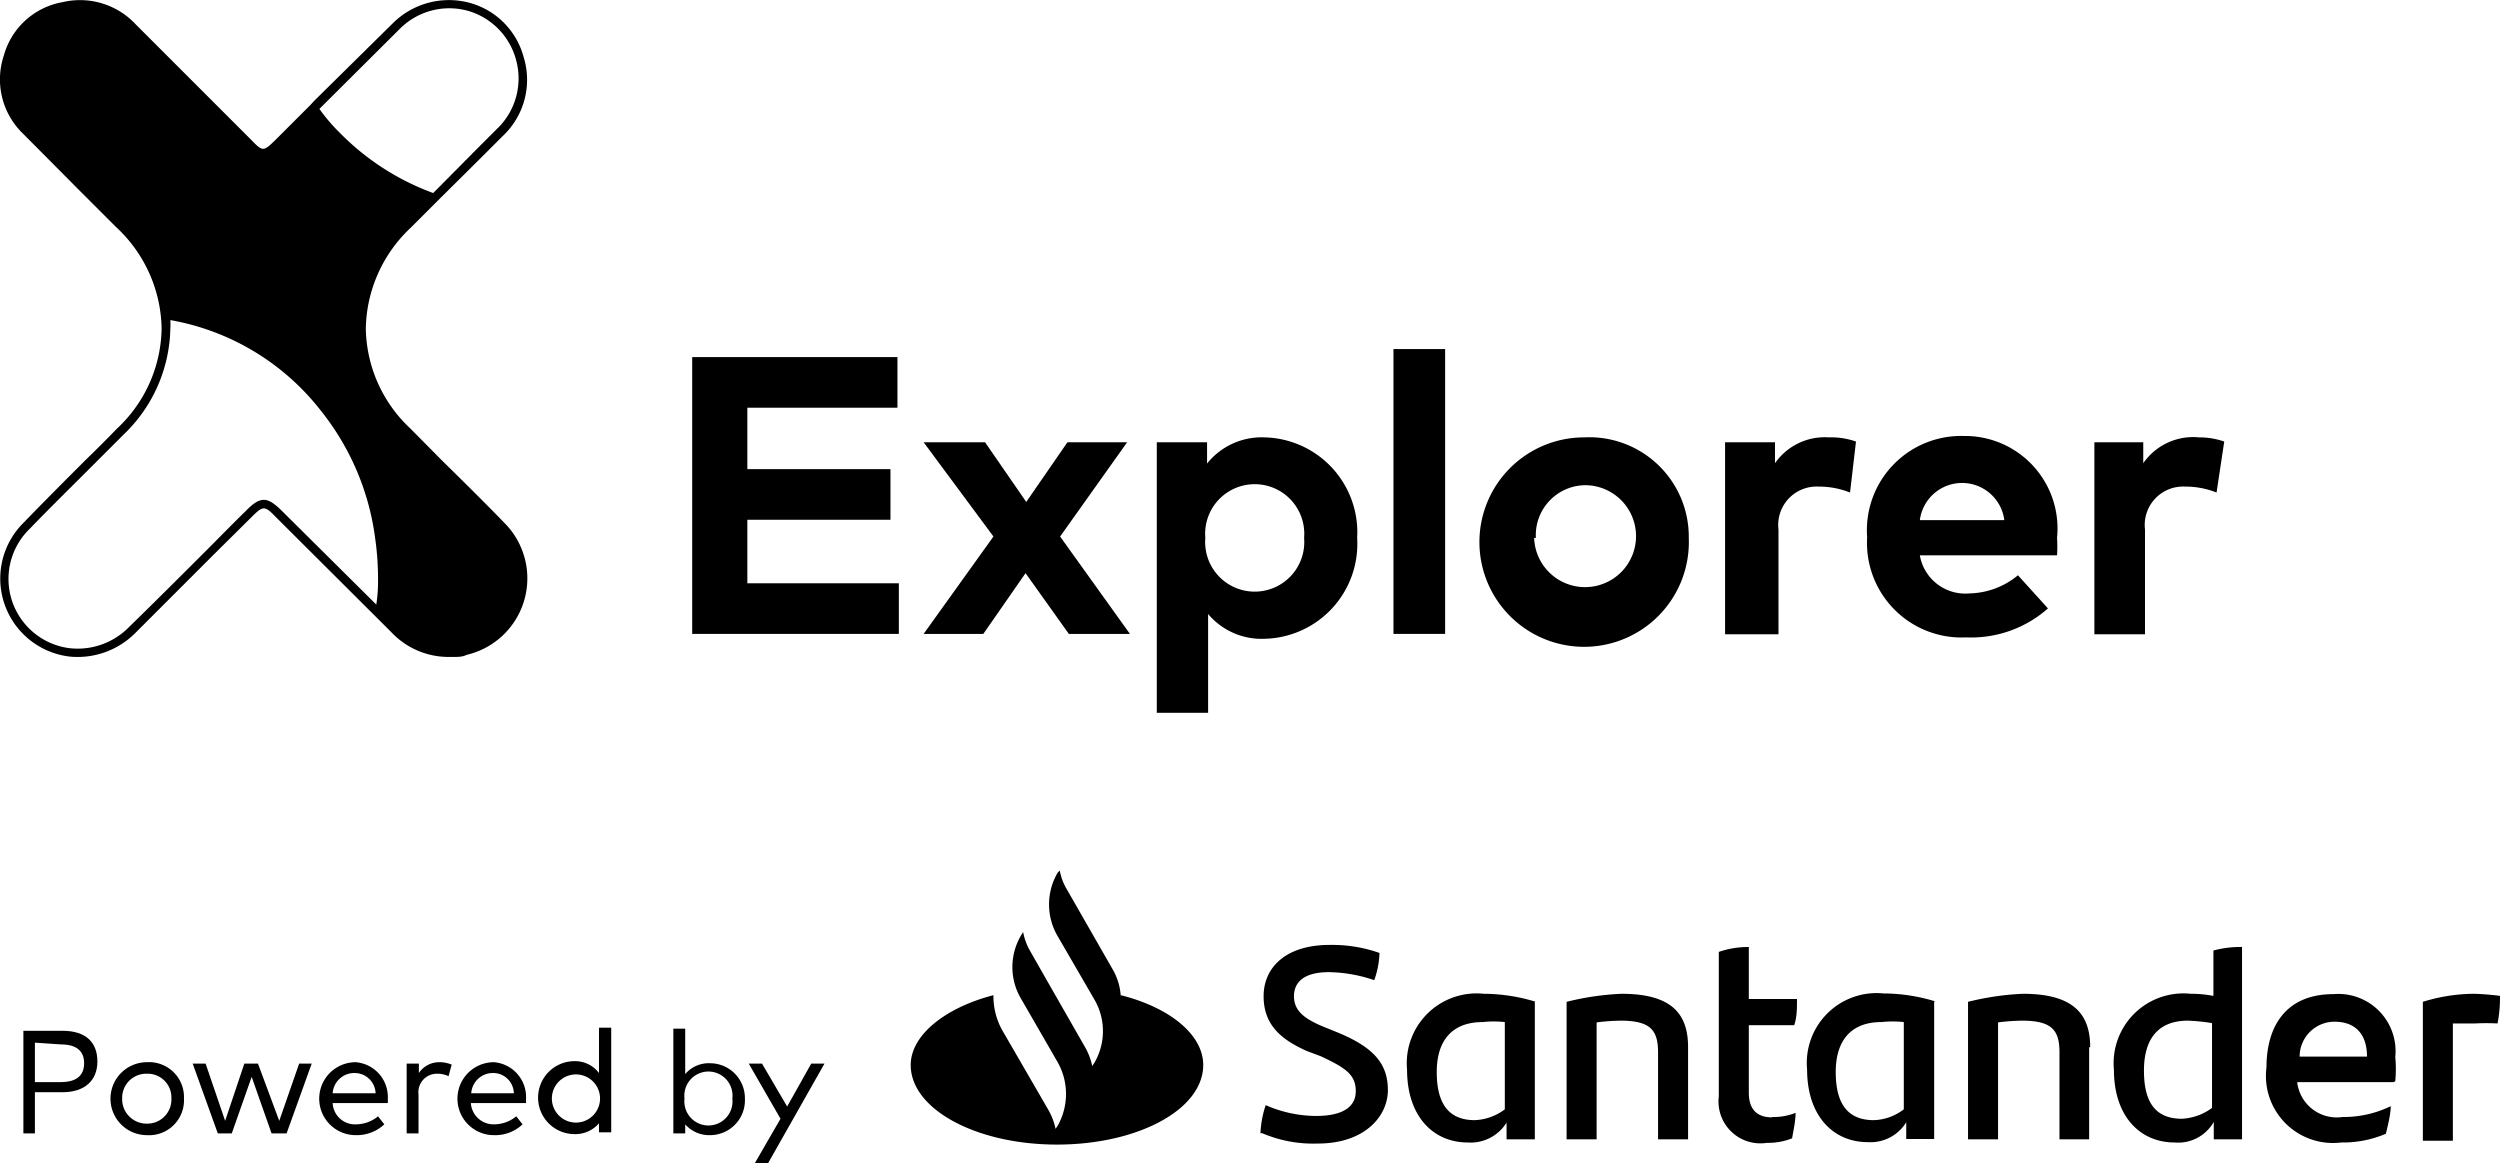 <svg id="Capa_1" data-name="Capa 1" xmlns="http://www.w3.org/2000/svg" viewBox="0 0 71.62 33.33"><title>premioexplorerelogo</title><path d="M12.65,13.18l-.89-.9a4,4,0,0,1-1.28-2.87,4.05,4.05,0,0,1,1.28-2.88l.77-.77,1.29-1.28.58-.58A2.21,2.21,0,0,0,15,1.63,2.2,2.2,0,0,0,13.45.08a2.28,2.28,0,0,0-2.19.58L9,2.89l0,0H9L8.9,3h0l-1,1c-.36.35-.37.35-.71,0L5.8,2.61,3.89.7A2.18,2.18,0,0,0,1.8.06,2.13,2.13,0,0,0,.11,1.59,2.16,2.16,0,0,0,.67,3.84L2.32,5.5l1,1A4.05,4.05,0,0,1,4.63,9.41a4,4,0,0,1-1.28,2.87c-.29.3-.59.6-.89.89-.59.59-1.2,1.2-1.79,1.81A2.25,2.25,0,0,0,2,18.81a2.33,2.33,0,0,0,1.87-.67l2.26-2.26L7.2,14.82c.34-.34.38-.34.71,0L11.2,18.1a2.25,2.25,0,0,0,1.65.72H13c.12,0,.25,0,.37-.06A2.25,2.25,0,0,0,14.47,15C13.87,14.38,13.25,13.77,12.65,13.18ZM9.21,3.06,11.44.84a2,2,0,0,1,2-.52A2,2,0,0,1,14.78,1.7a2,2,0,0,1-.55,2l-.58.58L12.41,5.53A7.24,7.24,0,0,1,9.73,3.8a5.13,5.13,0,0,1-.58-.68ZM7.56,14.32c-.16,0-.32.11-.53.33-.36.35-.71.71-1.06,1.06-.74.74-1.51,1.51-2.27,2.25A2.06,2.06,0,0,1,2,18.57,2,2,0,0,1,.85,15.15c.59-.61,1.2-1.21,1.79-1.8l.89-.89A4.31,4.31,0,0,0,4.88,9.41a1.93,1.93,0,0,0,0-.24,7,7,0,0,1,4.3,2.58,7.37,7.37,0,0,1,1.57,3.69,8.15,8.15,0,0,1,.08,1.12,4.5,4.5,0,0,1-.05.76L8.08,14.64C7.87,14.43,7.71,14.32,7.56,14.32Z"/><path d="M14.29,15.17a2,2,0,0,1-.95,3.34,1.88,1.88,0,0,1-.33,0l-.16,0a2.05,2.05,0,0,1-1.47-.65l-.4-.4a3.79,3.79,0,0,0,.09-1,9.32,9.32,0,0,0-.09-1.2A7.62,7.62,0,0,0,9.35,11.6,7.78,7.78,0,0,0,6.24,9.28a5.82,5.82,0,0,0-1.39-.37A4.42,4.42,0,0,0,3.53,6.36c-.34-.35-.69-.7-1-1C2,4.79,1.39,4.23.84,3.67a1.92,1.92,0,0,1-.49-2A1.86,1.86,0,0,1,1.85.3,1.93,1.93,0,0,1,3.72.88L5.63,2.79,7,4.19c.44.44.6.44,1,0L9,3.3A6.92,6.92,0,0,0,9.56,4a7.49,7.49,0,0,0,2.66,1.74l-.63.64a4.27,4.27,0,0,0-1.36,3.05,4.31,4.31,0,0,0,1.35,3.05l.9.89C13.08,13.94,13.7,14.56,14.29,15.17Z"/><path d="M25.75,18.16H19.83V10.23h5.88v1.45h-4.3v1.76h4.1v1.45h-4.1v1.82h4.34Z"/><path d="M30.37,15.37l2,2.79H30.62l-1.24-1.74-1.21,1.74H26.46l2-2.79-2-2.7h1.76l1.18,1.71,1.18-1.71h1.71Z"/><path d="M38.88,15.41a2.72,2.72,0,0,1-2.66,2.89,2,2,0,0,1-1.61-.71v2.83H33.14V12.67h1.44v.61a2,2,0,0,1,1.64-.75A2.72,2.72,0,0,1,38.88,15.41Zm-4.35,0a1.42,1.42,0,1,0,2.83,0,1.42,1.42,0,1,0-2.83,0Z"/><path d="M41.4,18.16H39.92V10H41.4Z"/><path d="M48.38,15.41a3,3,0,1,1-3-2.88A2.85,2.85,0,0,1,48.38,15.41Zm-4.43,0a1.46,1.46,0,1,0,1.46-1.51A1.43,1.43,0,0,0,44,15.41Z"/><path d="M53.17,12.65,53,14.11a2.4,2.4,0,0,0-.9-.17,1.1,1.1,0,0,0-1.15,1.23v3H49.42V12.67h1.43v.6a1.74,1.74,0,0,1,1.55-.74A2.11,2.11,0,0,1,53.17,12.65Z"/><path d="M58.93,15.41a3.73,3.73,0,0,1,0,.5H55A1.32,1.32,0,0,0,56.42,17a2.24,2.24,0,0,0,1.39-.52l.86.95a3.32,3.32,0,0,1-2.34.83,2.71,2.71,0,0,1-2.84-2.87,2.7,2.7,0,0,1,2.77-2.9A2.65,2.65,0,0,1,58.93,15.41ZM55,14.9h2.42a1.22,1.22,0,0,0-2.42,0Z"/><path d="M63.72,12.65l-.22,1.46a2.4,2.4,0,0,0-.9-.17,1.1,1.1,0,0,0-1.15,1.23v3H60V12.67H61.4v.6A1.74,1.74,0,0,1,63,12.53,2.15,2.15,0,0,1,63.72,12.65Z"/><path d="M32.11,28.59a1.74,1.74,0,0,0-.24-.83l-1.3-2.27a1.61,1.61,0,0,1-.21-.55L30.3,25a1.8,1.8,0,0,0,0,1.82l1.05,1.81a1.8,1.8,0,0,1,0,1.82l-.06.09a1.84,1.84,0,0,0-.21-.55l-.95-1.66-.61-1.07a1.74,1.74,0,0,1-.21-.56l-.06.1a1.78,1.78,0,0,0,0,1.81h0l1.05,1.82a1.85,1.85,0,0,1,0,1.82l-.06.09a1.84,1.84,0,0,0-.21-.55l-1.32-2.28a2,2,0,0,1-.25-1c-1.39.36-2.37,1.15-2.37,2,0,1.27,1.88,2.28,4.19,2.28s4.19-1,4.19-2.28c0-.86-.94-1.64-2.36-2Zm4,3.88a2.85,2.85,0,0,1,.15-.81,3.63,3.63,0,0,0,1.44.31c.72,0,1.14-.23,1.14-.71s-.3-.67-1-1l-.4-.15c-.74-.33-1.24-.75-1.24-1.57s.63-1.47,1.89-1.47a4.09,4.09,0,0,1,1.43.23,2.57,2.57,0,0,1-.15.78,4.2,4.2,0,0,0-1.3-.23c-.69,0-1,.27-1,.69s.3.65.86.88l.42.17c1,.42,1.41.88,1.41,1.64s-.68,1.53-2,1.53a3.73,3.73,0,0,1-1.61-.3Zm7.86-3.77v3.94h-.81l0-.48a1.21,1.21,0,0,1-1.11.57c-1,0-1.74-.76-1.74-2.08a2,2,0,0,1,2.2-2.18,5.12,5.12,0,0,1,1.49.23Zm-.86,3V29.28a2.94,2.94,0,0,0-.63,0c-.9,0-1.32.55-1.32,1.43s.32,1.38,1.09,1.38a1.53,1.53,0,0,0,.86-.31ZM48.36,30v2.64H47.5V30.15c0-.63-.21-.91-1.07-.91a5.89,5.89,0,0,0-.69.05v3.35h-.86V28.7a7.92,7.92,0,0,1,1.57-.23c1.45,0,1.91.58,1.91,1.53Zm2.41,2a1.67,1.67,0,0,0,.67-.12c0,.23-.06.5-.1.73a1.83,1.83,0,0,1-.72.13,1.2,1.2,0,0,1-1.38-1.33V27.27a2.58,2.58,0,0,1,.86-.14v1.49h1.38c0,.27,0,.52-.08.75H50.1V31.3c0,.5.25.71.67.71Zm4.64-3.31v3.94h-.8l0-.48a1.2,1.2,0,0,1-1.1.57c-1,0-1.74-.76-1.74-2.08a2,2,0,0,1,2.19-2.18,5.12,5.12,0,0,1,1.49.23Zm-.87,3V29.28a3.08,3.08,0,0,0-.64,0c-.89,0-1.31.55-1.31,1.43s.32,1.38,1.09,1.38a1.48,1.48,0,0,0,.86-.31ZM59.85,30v2.64H59V30.15c0-.63-.21-.91-1.07-.91a5.89,5.89,0,0,0-.69.05v3.35h-.86V28.7a7.92,7.92,0,0,1,1.57-.23c1.45,0,1.93.58,1.93,1.53Zm4.38-2.87v5.51h-.81l0-.5a1.17,1.17,0,0,1-1.12.59c-1,0-1.74-.76-1.74-2.08a2,2,0,0,1,2.2-2.18,3.42,3.42,0,0,1,.65.06v-1.3a3,3,0,0,1,.86-.1Zm-.86,4.61V29.31a5.38,5.38,0,0,0-.69-.07c-.86,0-1.26.53-1.26,1.43s.32,1.38,1.09,1.38a1.59,1.59,0,0,0,.86-.31ZM68.58,31H65.81a1.14,1.14,0,0,0,1.3,1,3.1,3.1,0,0,0,1.38-.31c0,.23-.08.54-.14.79a3.14,3.14,0,0,1-1.28.25,1.92,1.92,0,0,1-2.14-2.15c0-1.16.54-2.1,1.92-2.1a1.64,1.64,0,0,1,1.77,1.8,3.77,3.77,0,0,1,0,.69Zm-2.77-.73h2c0-.65-.34-1-.93-1a1,1,0,0,0-1,1Zm5.81-1.7a3.91,3.91,0,0,1-.07.75,6.3,6.3,0,0,0-.65,0c-.21,0-.42,0-.63,0v3.36h-.86V28.7a5,5,0,0,1,1.47-.23,7.39,7.39,0,0,1,.74.06Z"/><path d="M1,31.29v1.18H.67V29.53H1.79c.67,0,1,.33,1,.88s-.37.88-1,.88Zm0-1.42V31h.74c.44,0,.67-.18.67-.54s-.23-.54-.67-.54Z"/><path d="M5.27,31.47a1,1,0,0,1-1.06,1.05,1,1,0,1,1,0-2.09A1,1,0,0,1,5.27,31.47Zm-1.77,0a.7.7,0,0,0,.71.72.69.69,0,0,0,.7-.72.68.68,0,0,0-.7-.71A.69.69,0,0,0,3.5,31.47Z"/><path d="M8,32.11l.57-1.64h.36l-.72,2H7.78l-.57-1.62-.57,1.62h-.4l-.72-2h.37l.56,1.64L7,30.47h.39Z"/><path d="M11.11,31.47s0,.09,0,.13H9.53a.64.64,0,0,0,.68.61,1,1,0,0,0,.62-.23l.18.23a1.16,1.16,0,0,1-.82.31,1,1,0,0,1,0-2.09A1,1,0,0,1,11.11,31.47Zm-1.58-.15h1.23a.6.6,0,0,0-.6-.58A.62.62,0,0,0,9.53,31.32Z"/><path d="M12.94,30.5l-.09.33a.77.77,0,0,0-.34-.07.53.53,0,0,0-.52.6v1.11h-.34v-2H12v.27a.7.7,0,0,1,.59-.31A.87.87,0,0,1,12.94,30.5Z"/><path d="M15.07,31.47v.13H13.49a.65.65,0,0,0,.68.61,1,1,0,0,0,.62-.23l.18.23a1.14,1.14,0,0,1-.82.31,1,1,0,0,1,0-2.09A1,1,0,0,1,15.07,31.47Zm-1.57-.15h1.22a.59.59,0,0,0-.6-.58A.62.62,0,0,0,13.5,31.32Z"/><path d="M17.16,30.74v-1.3h.35v3h-.35v-.26a.89.89,0,0,1-.7.31,1,1,0,0,1,0-2.09A.86.86,0,0,1,17.16,30.74Zm-1.35.73a.69.69,0,1,0,1.38,0,.69.69,0,1,0-1.38,0Z"/><path d="M21.34,31.47a1,1,0,0,1-1,1.05.91.91,0,0,1-.71-.31v.26h-.34v-3h.34v1.3a.88.88,0,0,1,.71-.31A1,1,0,0,1,21.34,31.47Zm-1.73,0a.69.69,0,1,0,1.37,0,.69.69,0,1,0-1.37,0Z"/><path d="M22,33.33h-.38l.74-1.28-.91-1.58h.38l.72,1.23.69-1.23h.38Z"/></svg>